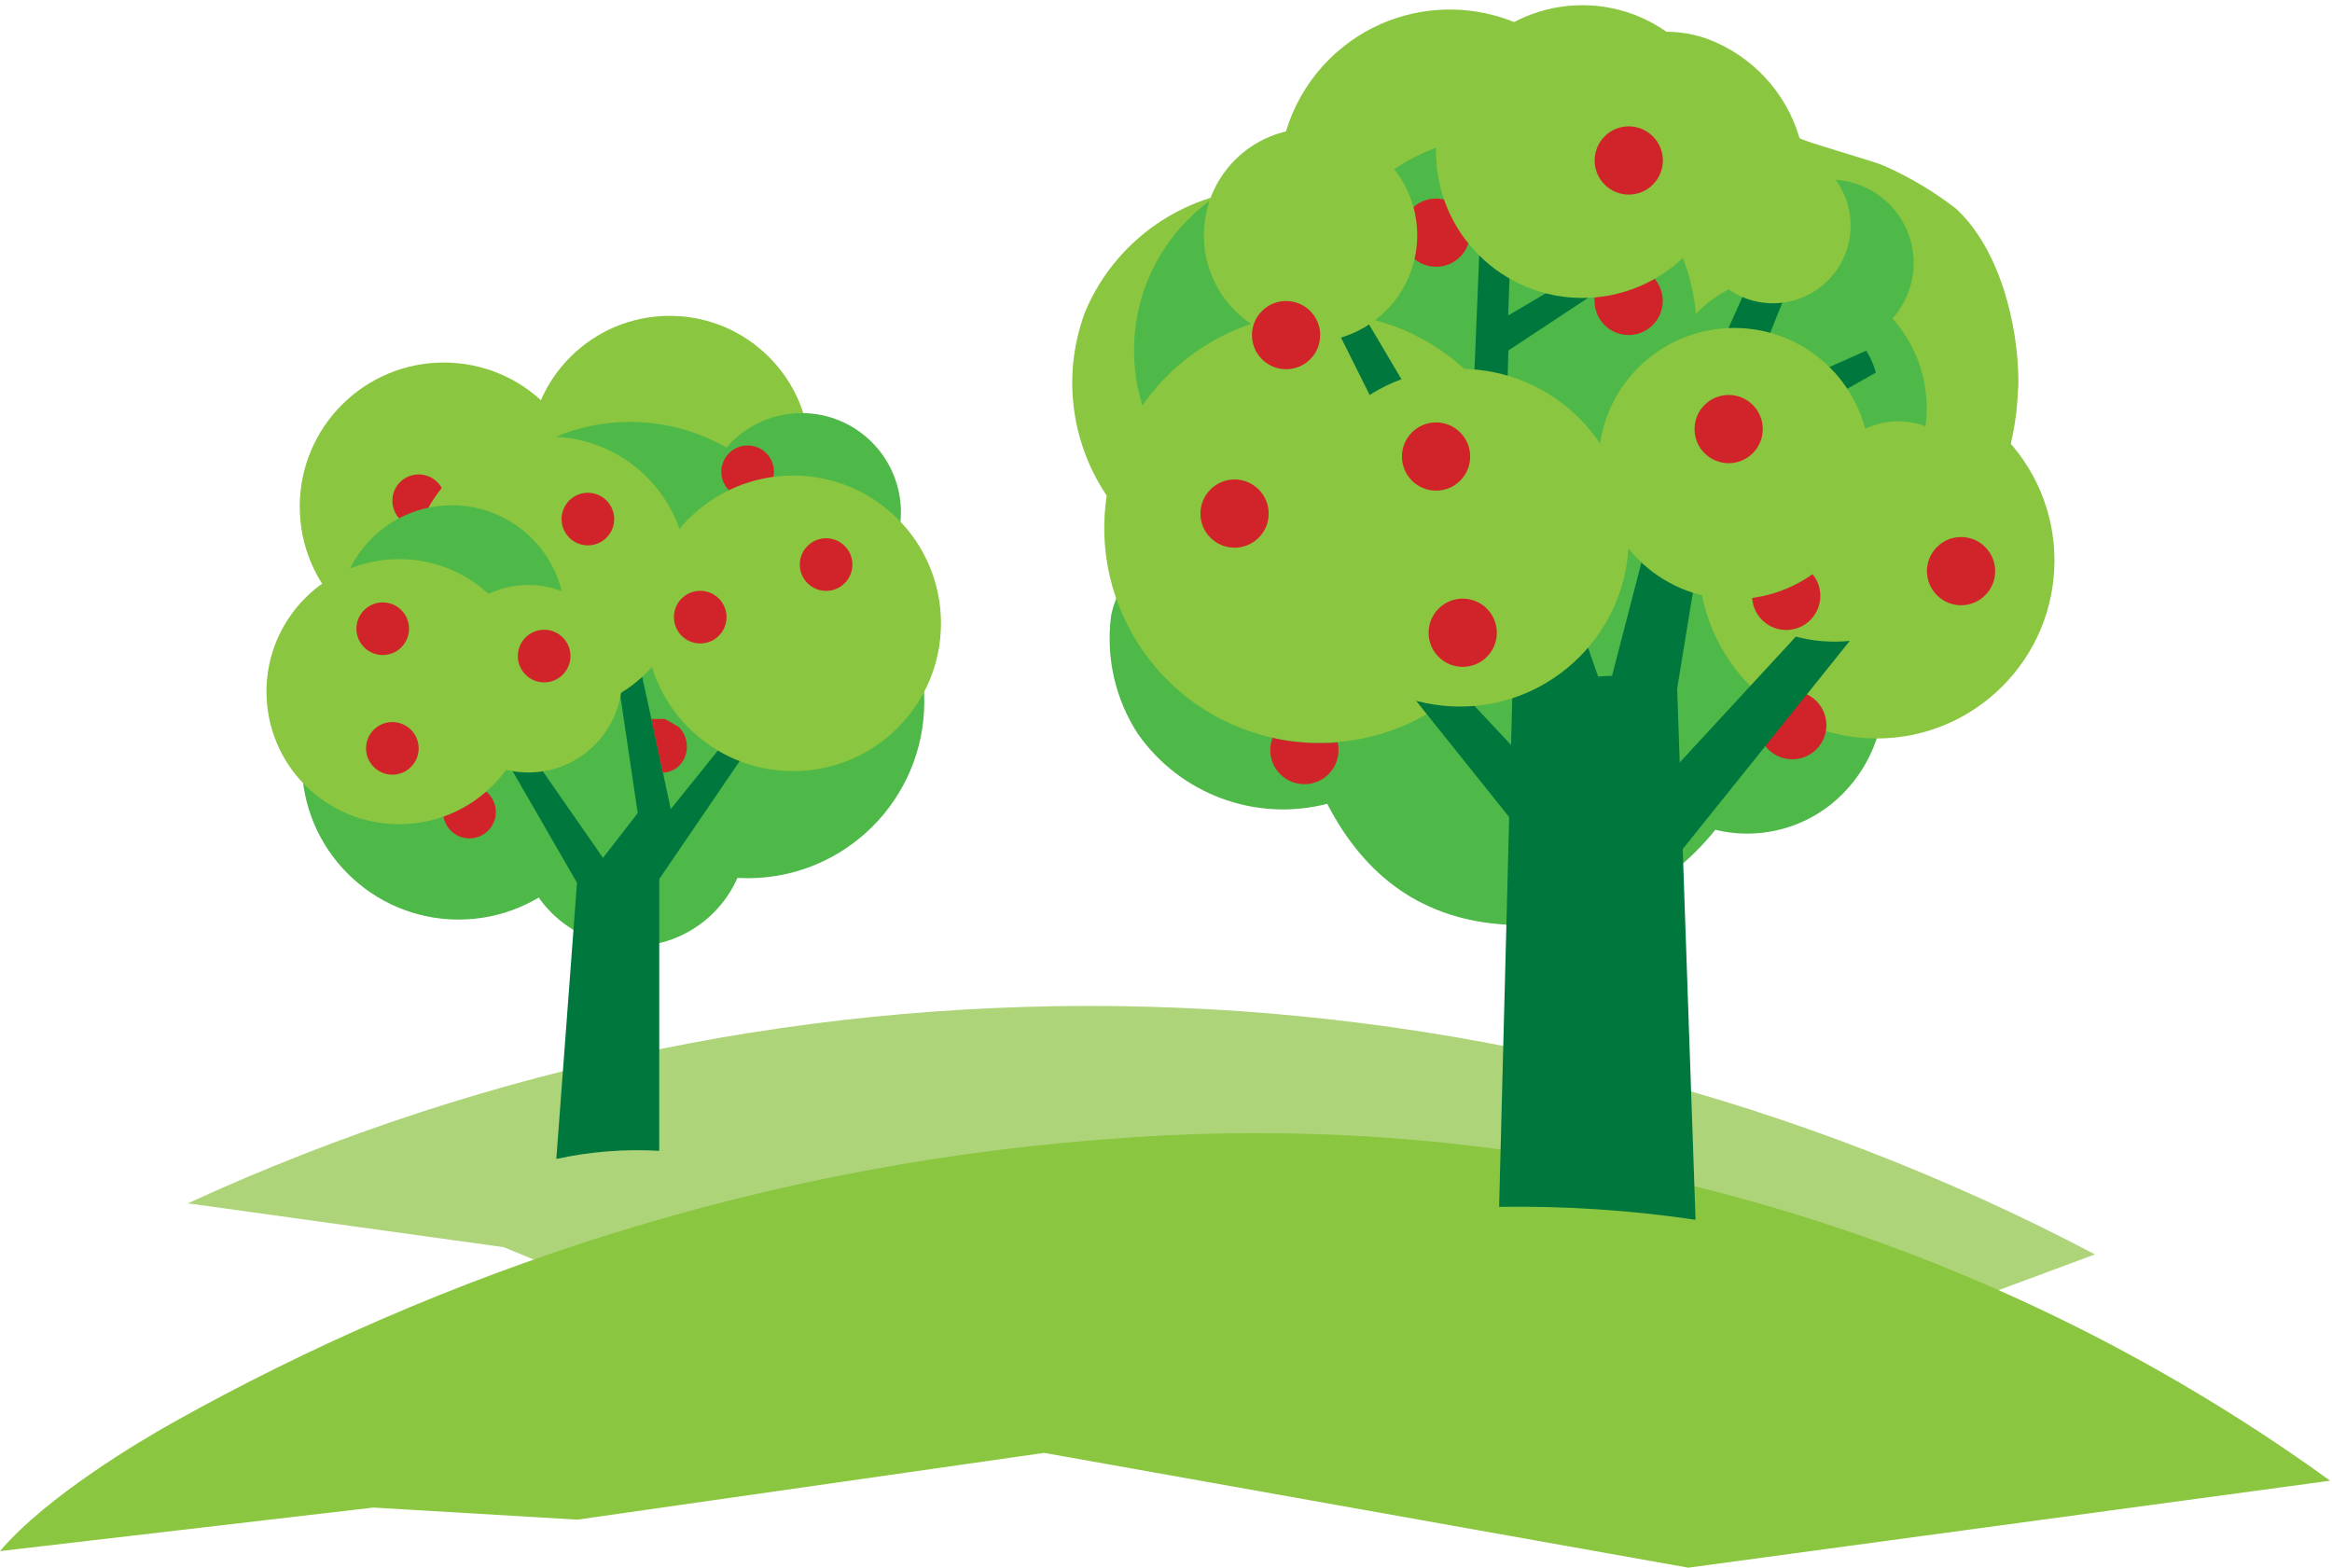 <?xml version="1.0" encoding="UTF-8" standalone="no"?>
<!DOCTYPE svg PUBLIC "-//W3C//DTD SVG 1.1//EN" "http://www.w3.org/Graphics/SVG/1.1/DTD/svg11.dtd">
<svg width="100%" height="100%" viewBox="0 0 1655 1113" version="1.1" xmlns="http://www.w3.org/2000/svg" xmlns:xlink="http://www.w3.org/1999/xlink" xml:space="preserve" xmlns:serif="http://www.serif.com/" style="fill-rule:evenodd;clip-rule:evenodd;stroke-linejoin:round;stroke-miterlimit:1.414;">
    <g transform="matrix(4.167,0,0,4.167,0,0)">
        <path d="M75.587,61.746C89.138,61.746 100.124,72.731 100.124,86.283C100.124,99.834 89.138,110.819 75.587,110.819C62.036,110.819 51.051,99.834 51.051,86.283C51.051,72.731 62.036,61.746 75.587,61.746Z" style="fill:rgb(138,198,63);fill-rule:nonzero;"/>
        <path d="M114.051,53.794C127.261,53.794 137.969,64.502 137.969,77.712C137.969,90.922 127.261,101.63 114.051,101.63C100.841,101.63 90.132,90.922 90.132,77.712C90.132,64.502 100.841,53.794 114.051,53.794Z" style="fill:rgb(138,198,63);fill-rule:nonzero;"/>
        <path d="M107.314,71.861C125.485,71.861 140.215,86.592 140.215,104.762C140.215,122.933 125.485,137.662 107.314,137.662C89.143,137.662 74.413,122.933 74.413,104.762C74.413,86.592 89.143,71.861 107.314,71.861Z" style="fill:rgb(78,184,72);fill-rule:nonzero;"/>
        <path d="M136.528,70.357C145.869,70.357 153.441,77.93 153.441,87.271C153.441,96.613 145.869,104.185 136.528,104.185C127.186,104.185 119.614,96.613 119.614,87.271C119.614,77.93 127.186,70.357 136.528,70.357Z" style="fill:rgb(78,184,72);fill-rule:nonzero;"/>
        <path d="M130.503,77.181C132.253,78.931 132.253,81.768 130.503,83.518C128.753,85.268 125.916,85.268 124.166,83.518C122.416,81.768 122.416,78.931 124.166,77.181C125.916,75.431 128.753,75.431 130.503,77.181Z" style="fill:rgb(208,36,42);fill-rule:nonzero;"/>
        <path d="M74.474,82.113C76.224,83.863 76.224,86.7 74.474,88.45C72.724,90.2 69.887,90.2 68.137,88.45C66.387,86.7 66.387,83.863 68.137,82.113C69.887,80.363 72.724,80.363 74.474,82.113Z" style="fill:rgb(208,36,42);fill-rule:nonzero;"/>
        <path d="M78.1,103.217C92.846,103.217 104.801,115.17 104.801,129.916C104.801,144.662 92.846,156.616 78.1,156.616C63.355,156.616 51.401,144.662 51.401,129.916C51.401,115.17 63.355,103.217 78.1,103.217Z" style="fill:rgb(78,184,72);fill-rule:nonzero;"/>
        <path d="M79.956,131.945L83.132,135.121C84.886,136.875 84.886,139.719 83.132,141.473C81.378,143.226 78.534,143.226 76.78,141.473C75.026,139.719 75.026,136.875 76.78,135.121C76.785,135.116 76.79,135.111 76.795,135.106L79.956,131.945Z" style="fill:rgb(208,36,42);fill-rule:nonzero;"/>
        <path d="M356.801,213.642L310.056,230.989L113.371,223.778L85.764,212.406L83.498,212.096L31.994,204.948C135.737,157.241 255.759,160.454 356.801,213.642Z" style="fill:rgb(174,212,121);fill-rule:nonzero;"/>
        <path d="M396.851,252.188L287.537,267L177.834,247.449L98.331,258.822L63.597,256.761L0,264.177C8.013,254.742 24.289,245.183 29.213,242.422C52.766,229.213 77.619,218.471 103.379,210.366C132.288,201.284 162.181,195.702 192.42,193.741C265.305,188.688 337.652,209.371 396.851,252.188Z" style="fill:rgb(138,198,63);fill-rule:nonzero;"/>
        <path d="M127.339,89.414C143.951,89.414 157.418,102.88 157.418,119.492C157.418,136.104 143.951,149.57 127.339,149.57C110.727,149.57 97.26,136.104 97.26,119.492C97.26,102.88 110.727,89.414 127.339,89.414Z" style="fill:rgb(78,184,72);fill-rule:nonzero;"/>
        <path d="M107.726,122.108C118.512,122.108 127.257,130.852 127.257,141.639C127.257,152.425 118.512,161.169 107.726,161.169C96.939,161.169 88.196,152.425 88.196,141.639C88.196,130.852 96.939,122.108 107.726,122.108Z" style="fill:rgb(78,184,72);fill-rule:nonzero;"/>
        <path d="M134.756,116.752L112.279,149.715L112.279,196.006C106.4,195.667 100.501,196.132 94.747,197.387L98.27,150.353L80.161,118.956L81.953,116.278L102.699,146.109L108.612,138.487L103.503,104.041L106.366,101.424L110.94,122.458L112.897,131.523L114.237,137.807L123.672,126.084L133.767,112.735L134.756,116.752Z" style="fill:rgb(0,120,61);fill-rule:nonzero;"/>
        <path d="M93.531,74.375C106.525,74.375 117.059,84.908 117.059,97.902C117.059,110.895 106.525,121.429 93.531,121.429C80.537,121.429 70.004,110.895 70.004,97.902C70.004,84.908 80.537,74.375 93.531,74.375Z" style="fill:rgb(138,198,63);fill-rule:nonzero;"/>
        <path d="M76.947,86.056C87.608,86.056 96.251,94.699 96.251,105.359C96.251,116.02 87.608,124.663 76.947,124.663C66.285,124.663 57.643,116.02 57.643,105.359C57.643,94.699 66.285,86.056 76.947,86.056Z" style="fill:rgb(78,184,72);fill-rule:nonzero;"/>
        <path d="M135.085,80.988C148.989,80.988 160.261,92.259 160.261,106.162C160.261,120.067 148.989,131.338 135.085,131.338C121.181,131.338 109.91,120.067 109.91,106.162C109.91,92.259 121.181,80.988 135.085,80.988Z" style="fill:rgb(138,198,63);fill-rule:nonzero;"/>
        <path d="M67.965,95.223C80.435,95.223 90.544,105.332 90.544,117.803C90.544,130.273 80.435,140.382 67.965,140.382C55.494,140.382 45.385,130.273 45.385,117.803C45.385,105.332 55.494,95.223 67.965,95.223Z" style="fill:rgb(138,198,63);fill-rule:nonzero;"/>
        <path d="M89.988,99.632C98.805,99.632 105.954,106.78 105.954,115.598C105.954,124.416 98.805,131.564 89.988,131.564C81.17,131.564 74.021,124.416 74.021,115.598C74.021,106.78 81.17,99.632 89.988,99.632Z" style="fill:rgb(138,198,63);fill-rule:nonzero;"/>
        <path d="M69.991,124.29C71.741,126.04 71.741,128.877 69.991,130.627C68.241,132.377 65.404,132.377 63.654,130.627C61.904,128.877 61.904,126.04 63.654,124.29C65.404,122.54 68.241,122.54 69.991,124.29Z" style="fill:rgb(208,36,42);fill-rule:nonzero;"/>
        <path d="M95.845,108.569C97.595,110.319 97.595,113.156 95.845,114.906C94.095,116.656 91.258,116.656 89.508,114.906C87.758,113.156 87.758,110.319 89.508,108.569C91.258,106.819 94.095,106.819 95.845,108.569Z" style="fill:rgb(208,36,42);fill-rule:nonzero;"/>
        <path d="M68.352,103.912C70.102,105.661 70.102,108.498 68.352,110.248C66.603,111.998 63.765,111.998 62.015,110.248C60.266,108.498 60.266,105.661 62.015,103.912C63.765,102.162 66.603,102.162 68.352,103.912Z" style="fill:rgb(208,36,42);fill-rule:nonzero;"/>
        <path d="M122.425,101.939C124.175,103.689 124.175,106.526 122.425,108.276C120.675,110.026 117.838,110.026 116.088,108.276C114.338,106.526 114.338,103.689 116.088,101.939C117.838,100.19 120.675,100.19 122.425,101.939Z" style="fill:rgb(208,36,42);fill-rule:nonzero;"/>
        <path d="M103.291,85.239C105.041,86.989 105.041,89.826 103.291,91.576C101.541,93.326 98.704,93.326 96.954,91.576C95.204,89.826 95.204,86.989 96.954,85.239C98.704,83.489 101.541,83.489 103.291,85.239Z" style="fill:rgb(208,36,42);fill-rule:nonzero;"/>
        <path d="M143.865,92.988C145.615,94.738 145.615,97.576 143.865,99.325C142.115,101.075 139.278,101.075 137.528,99.325C135.778,97.576 135.778,94.738 137.528,92.988C139.278,91.239 142.115,91.239 143.865,92.988Z" style="fill:rgb(208,36,42);fill-rule:nonzero;"/>
        <path d="M115.596,130.493C114.851,131.162 113.898,131.556 112.897,131.606L110.94,122.458L113.247,122.458L115.575,123.798C117.43,125.612 117.463,128.586 115.649,130.44C115.632,130.458 115.614,130.475 115.596,130.493Z" style="fill:rgb(208,36,42);fill-rule:nonzero;"/>
        <path d="M192.09,88.631C196.046,91.556 189.721,100.745 189.206,105.112C188.347,112.048 189.959,119.065 193.759,124.931C200.962,135.274 213.837,140.048 226.041,136.9C232.428,149.262 242.359,156.802 256.945,157.502C270.577,158.011 283.64,152.007 292.132,141.33C299.048,143.013 306.355,141.392 311.909,136.942C317.574,132.349 320.867,125.446 320.871,118.153C327.283,114.91 332.908,110.304 337.353,104.659C338.836,102.784 308.119,86.386 305.296,85.211C293.074,80.168 280.201,76.867 267.06,75.405C241.926,72.52 214.402,75.899 192.09,88.631Z" style="fill:rgb(78,184,72);fill-rule:nonzero;"/>
        <path d="M343.76,65.186C343.76,55.215 340.546,42.36 333.109,35.52C329.348,32.607 325.245,30.164 320.892,28.247C319.367,27.485 306.636,23.962 306.471,23.489C304.198,15.725 298.406,9.484 290.834,6.636C283.163,3.902 274.605,5.818 268.831,11.56C258.23,-0.542 239.826,-1.759 227.724,8.842C221.038,14.698 217.392,23.285 217.822,32.162C203.57,31.565 190.439,39.862 184.859,52.99C180.204,65.251 182.929,79.091 191.884,88.672C213.413,76.847 238.753,72.912 263.042,74.993C275.716,76.071 288.188,78.842 300.125,83.233C302.763,84.202 329.772,98.355 329.73,98.376C338.228,89.931 343.212,78.579 343.677,66.608C343.733,66.155 343.76,65.681 343.76,65.186Z" style="fill:rgb(138,198,63);fill-rule:nonzero;"/>
        <path d="M224.723,28.083C242.165,28.083 256.306,42.223 256.306,59.665C256.306,77.108 242.165,91.247 224.723,91.247C207.281,91.247 193.141,77.108 193.141,59.665C193.141,42.223 207.281,28.083 224.723,28.083Z" style="fill:rgb(78,184,72);fill-rule:nonzero;"/>
        <path d="M255.955,89.064C237.75,89.064 222.992,74.306 222.992,56.101C222.992,37.896 237.75,23.138 255.955,23.138C274.16,23.138 288.918,37.896 288.918,56.101C288.918,74.306 274.16,89.064 255.955,89.064Z" style="fill:rgb(78,184,72);fill-rule:nonzero;"/>
        <path d="M261.332,89.888C261.337,108.915 246.773,124.778 227.814,126.393C226.804,126.393 225.753,126.537 224.723,126.537C222.034,126.541 219.353,126.245 216.73,125.652C196.985,121.248 184.548,101.672 188.951,81.928C193.354,62.183 212.931,49.746 232.675,54.149C249.417,57.883 261.325,72.735 261.332,89.888Z" style="fill:rgb(138,198,63);fill-rule:nonzero;"/>
        <path d="M319.594,65.166C336.331,65.166 349.899,78.734 349.899,95.471C349.899,112.207 336.331,125.775 319.594,125.775C302.857,125.775 289.289,112.207 289.289,95.471C289.289,78.734 302.857,65.166 319.594,65.166Z" style="fill:rgb(138,198,63);fill-rule:nonzero;"/>
        <path d="M326.805,77.259C322.538,89.195 309.405,95.411 297.469,91.145C285.533,86.879 279.316,73.745 283.582,61.809C287.849,49.874 300.983,43.657 312.918,47.923C322.049,51.187 328.144,59.837 328.144,69.533C328.144,72.166 327.692,74.78 326.805,77.259Z" style="fill:rgb(78,184,72);fill-rule:nonzero;"/>
        <path d="M325.095,49.55C322.464,56.923 314.355,60.767 306.983,58.137C299.61,55.507 295.765,47.398 298.395,40.025C301.025,32.652 309.134,28.807 316.507,31.437C322.145,33.449 325.911,38.785 325.919,44.77C325.921,46.399 325.642,48.015 325.095,49.55Z" style="fill:rgb(78,184,72);fill-rule:nonzero;"/>
        <path d="M302.268,26.146C307.32,26.146 311.415,30.242 311.415,35.293C311.415,40.345 307.32,44.44 302.268,44.44C297.216,44.44 293.12,40.345 293.12,35.293C293.12,30.242 297.216,26.146 302.268,26.146Z" style="fill:rgb(78,184,72);fill-rule:nonzero;"/>
        <path d="M226.269,131.853C224.002,134.124 220.324,134.129 218.052,131.863C216.427,130.242 215.909,127.816 216.73,125.672C219.353,126.265 222.034,126.562 224.723,126.558C225.753,126.558 226.783,126.558 227.814,126.414C228.271,128.372 227.687,130.428 226.269,131.853Z" style="fill:rgb(208,36,42);fill-rule:nonzero;"/>
        <path d="M309.357,119.401C311.625,121.67 311.625,125.349 309.357,127.617C307.088,129.886 303.409,129.886 301.141,127.617C298.871,125.349 298.871,121.67 301.141,119.401C303.409,117.132 307.088,117.132 309.357,119.401Z" style="fill:rgb(208,36,42);fill-rule:nonzero;"/>
        <path d="M248.683,35.516C250.951,37.785 250.951,41.464 248.683,43.732C246.414,46.001 242.736,46.001 240.467,43.732C238.198,41.464 238.198,37.785 240.467,35.516C242.736,33.247 246.414,33.247 248.683,35.516Z" style="fill:rgb(208,36,42);fill-rule:nonzero;"/>
        <path d="M281.485,47.14C283.754,49.409 283.754,53.088 281.485,55.356C279.216,57.625 275.537,57.625 273.269,55.356C271,53.088 271,49.409 273.269,47.14C275.537,44.871 279.216,44.871 281.485,47.14Z" style="fill:rgb(208,36,42);fill-rule:nonzero;"/>
        <path d="M288.774,207.749L285.601,116.216C276.64,113.641 267.06,116.216 257.624,116.216L255.317,205.545C266.51,205.374 277.699,206.112 288.774,207.749Z" style="fill:rgb(0,120,61);fill-rule:nonzero;"/>
        <path d="M305.853,108.429L279.956,136.488L282.635,149.529L315.041,109.15C311.96,109.464 308.847,109.219 305.853,108.429Z" style="fill:rgb(0,120,61);fill-rule:nonzero;"/>
        <path d="M263.475,133.419L238.856,107.131L236.919,114.033L261.95,145.306L263.475,133.419Z" style="fill:rgb(0,120,61);fill-rule:nonzero;"/>
        <path d="M273.447,118.853L256.574,70.563L256.903,59.686L290.175,37.724L290.278,34.016L256.862,53.732L258.118,18.791L252.741,23.777L250.825,70.172L246.767,78.268L224.765,41.041L222.168,45.038L239.948,80.638L259.643,120.398L273.447,118.853Z" style="fill:rgb(0,120,61);fill-rule:nonzero;"/>
        <path d="M301.053,41.041L283.809,79.381L272.684,122.314L284.942,121.532L291.473,81.668L307.728,41.123L301.053,41.041Z" style="fill:rgb(0,120,61);fill-rule:nonzero;"/>
        <path d="M223.199,21.902C233.234,21.902 241.369,30.037 241.369,40.073C241.369,50.108 233.234,58.244 223.199,58.244C213.163,58.244 205.028,50.108 205.028,40.073C205.028,30.037 213.163,21.902 223.199,21.902Z" style="fill:rgb(138,198,63);fill-rule:nonzero;"/>
        <path d="M248.642,62.817C264.526,62.817 277.402,75.693 277.402,91.577C277.402,107.46 264.526,120.337 248.642,120.337C232.758,120.337 219.882,107.46 219.882,91.577C219.882,75.693 232.758,62.817 248.642,62.817Z" style="fill:rgb(138,198,63);fill-rule:nonzero;"/>
        <path d="M269.491,0.889C283.258,0.889 294.419,12.049 294.419,25.816C294.419,39.584 283.258,50.744 269.491,50.744C255.723,50.744 244.563,39.584 244.563,25.816C244.563,12.049 255.723,0.889 269.491,0.889Z" style="fill:rgb(138,198,63);fill-rule:nonzero;"/>
        <path d="M301.959,25.199C309.264,25.199 315.185,31.12 315.185,38.425C315.185,45.729 309.264,51.651 301.959,51.651C294.655,51.651 288.733,45.729 288.733,38.425C288.733,31.12 294.655,25.199 301.959,25.199Z" style="fill:rgb(138,198,63);fill-rule:nonzero;"/>
        <path d="M323.302,71.758C330.607,71.758 336.529,77.68 336.529,84.985C336.529,92.289 330.607,98.211 323.302,98.211C315.997,98.211 310.076,92.289 310.076,84.985C310.076,77.68 315.997,71.758 323.302,71.758Z" style="fill:rgb(138,198,63);fill-rule:nonzero;"/>
        <path d="M290.69,71.779L289.165,80.597L319.491,63.456C319.123,62.14 318.569,60.884 317.843,59.727L290.69,71.779Z" style="fill:rgb(0,120,61);fill-rule:nonzero;"/>
        <path d="M253.225,103.66C255.493,105.928 255.493,109.607 253.225,111.875C250.955,114.144 247.278,114.144 245.008,111.875C242.74,109.607 242.74,105.928 245.008,103.66C247.278,101.391 250.956,101.391 253.225,103.66Z" style="fill:rgb(208,36,42);fill-rule:nonzero;"/>
        <path d="M214.367,83.365C216.637,85.634 216.637,89.312 214.367,91.581C212.099,93.85 208.42,93.85 206.152,91.581C203.883,89.312 203.883,85.634 206.152,83.365C208.42,81.097 212.099,81.097 214.367,83.365Z" style="fill:rgb(208,36,42);fill-rule:nonzero;"/>
        <path d="M248.686,73.647C250.954,75.916 250.954,79.594 248.686,81.863C246.417,84.132 242.739,84.132 240.47,81.863C238.201,79.594 238.201,75.916 240.47,73.647C242.739,71.378 246.417,71.378 248.686,73.647Z" style="fill:rgb(208,36,42);fill-rule:nonzero;"/>
        <path d="M281.504,23.223C283.774,25.492 283.774,29.17 281.504,31.439C279.236,33.708 275.557,33.708 273.288,31.439C271.02,29.17 271.02,25.492 273.288,23.223C275.557,20.954 279.236,20.954 281.504,23.223Z" style="fill:rgb(208,36,42);fill-rule:nonzero;"/>
        <path d="M223.142,52.968C225.411,55.237 225.411,58.915 223.142,61.184C220.873,63.453 217.195,63.453 214.926,61.184C212.657,58.915 212.657,55.237 214.926,52.968C217.195,50.699 220.873,50.699 223.142,52.968Z" style="fill:rgb(208,36,42);fill-rule:nonzero;"/>
        <path d="M308.324,97.379C310.592,99.648 310.592,103.326 308.324,105.595C306.055,107.864 302.376,107.864 300.107,105.595C297.838,103.326 297.838,99.648 300.107,97.379C302.376,95.11 306.055,95.11 308.324,97.379Z" style="fill:rgb(208,36,42);fill-rule:nonzero;"/>
        <path d="M338.102,93.166C340.37,95.435 340.37,99.114 338.102,101.382C335.833,103.651 332.155,103.651 329.885,101.382L329.886,101.382C327.616,99.114 327.616,95.435 329.886,93.166C332.155,90.898 335.833,90.898 338.102,93.166Z" style="fill:rgb(208,36,42);fill-rule:nonzero;"/>
        <path d="M295.346,55.854C308.101,55.854 318.441,66.194 318.441,78.948C318.441,91.703 308.101,102.042 295.346,102.042C282.591,102.042 272.251,91.703 272.251,78.948C272.251,66.194 282.591,55.854 295.346,55.854Z" style="fill:rgb(138,198,63);fill-rule:nonzero;"/>
        <path d="M298.522,68.97C300.79,71.239 300.79,74.917 298.522,77.186C296.252,79.455 292.574,79.455 290.305,77.186C288.036,74.917 288.036,71.239 290.305,68.97C292.574,66.701 296.252,66.701 298.522,68.97Z" style="fill:rgb(208,36,42);fill-rule:nonzero;"/>
    </g>
</svg>
